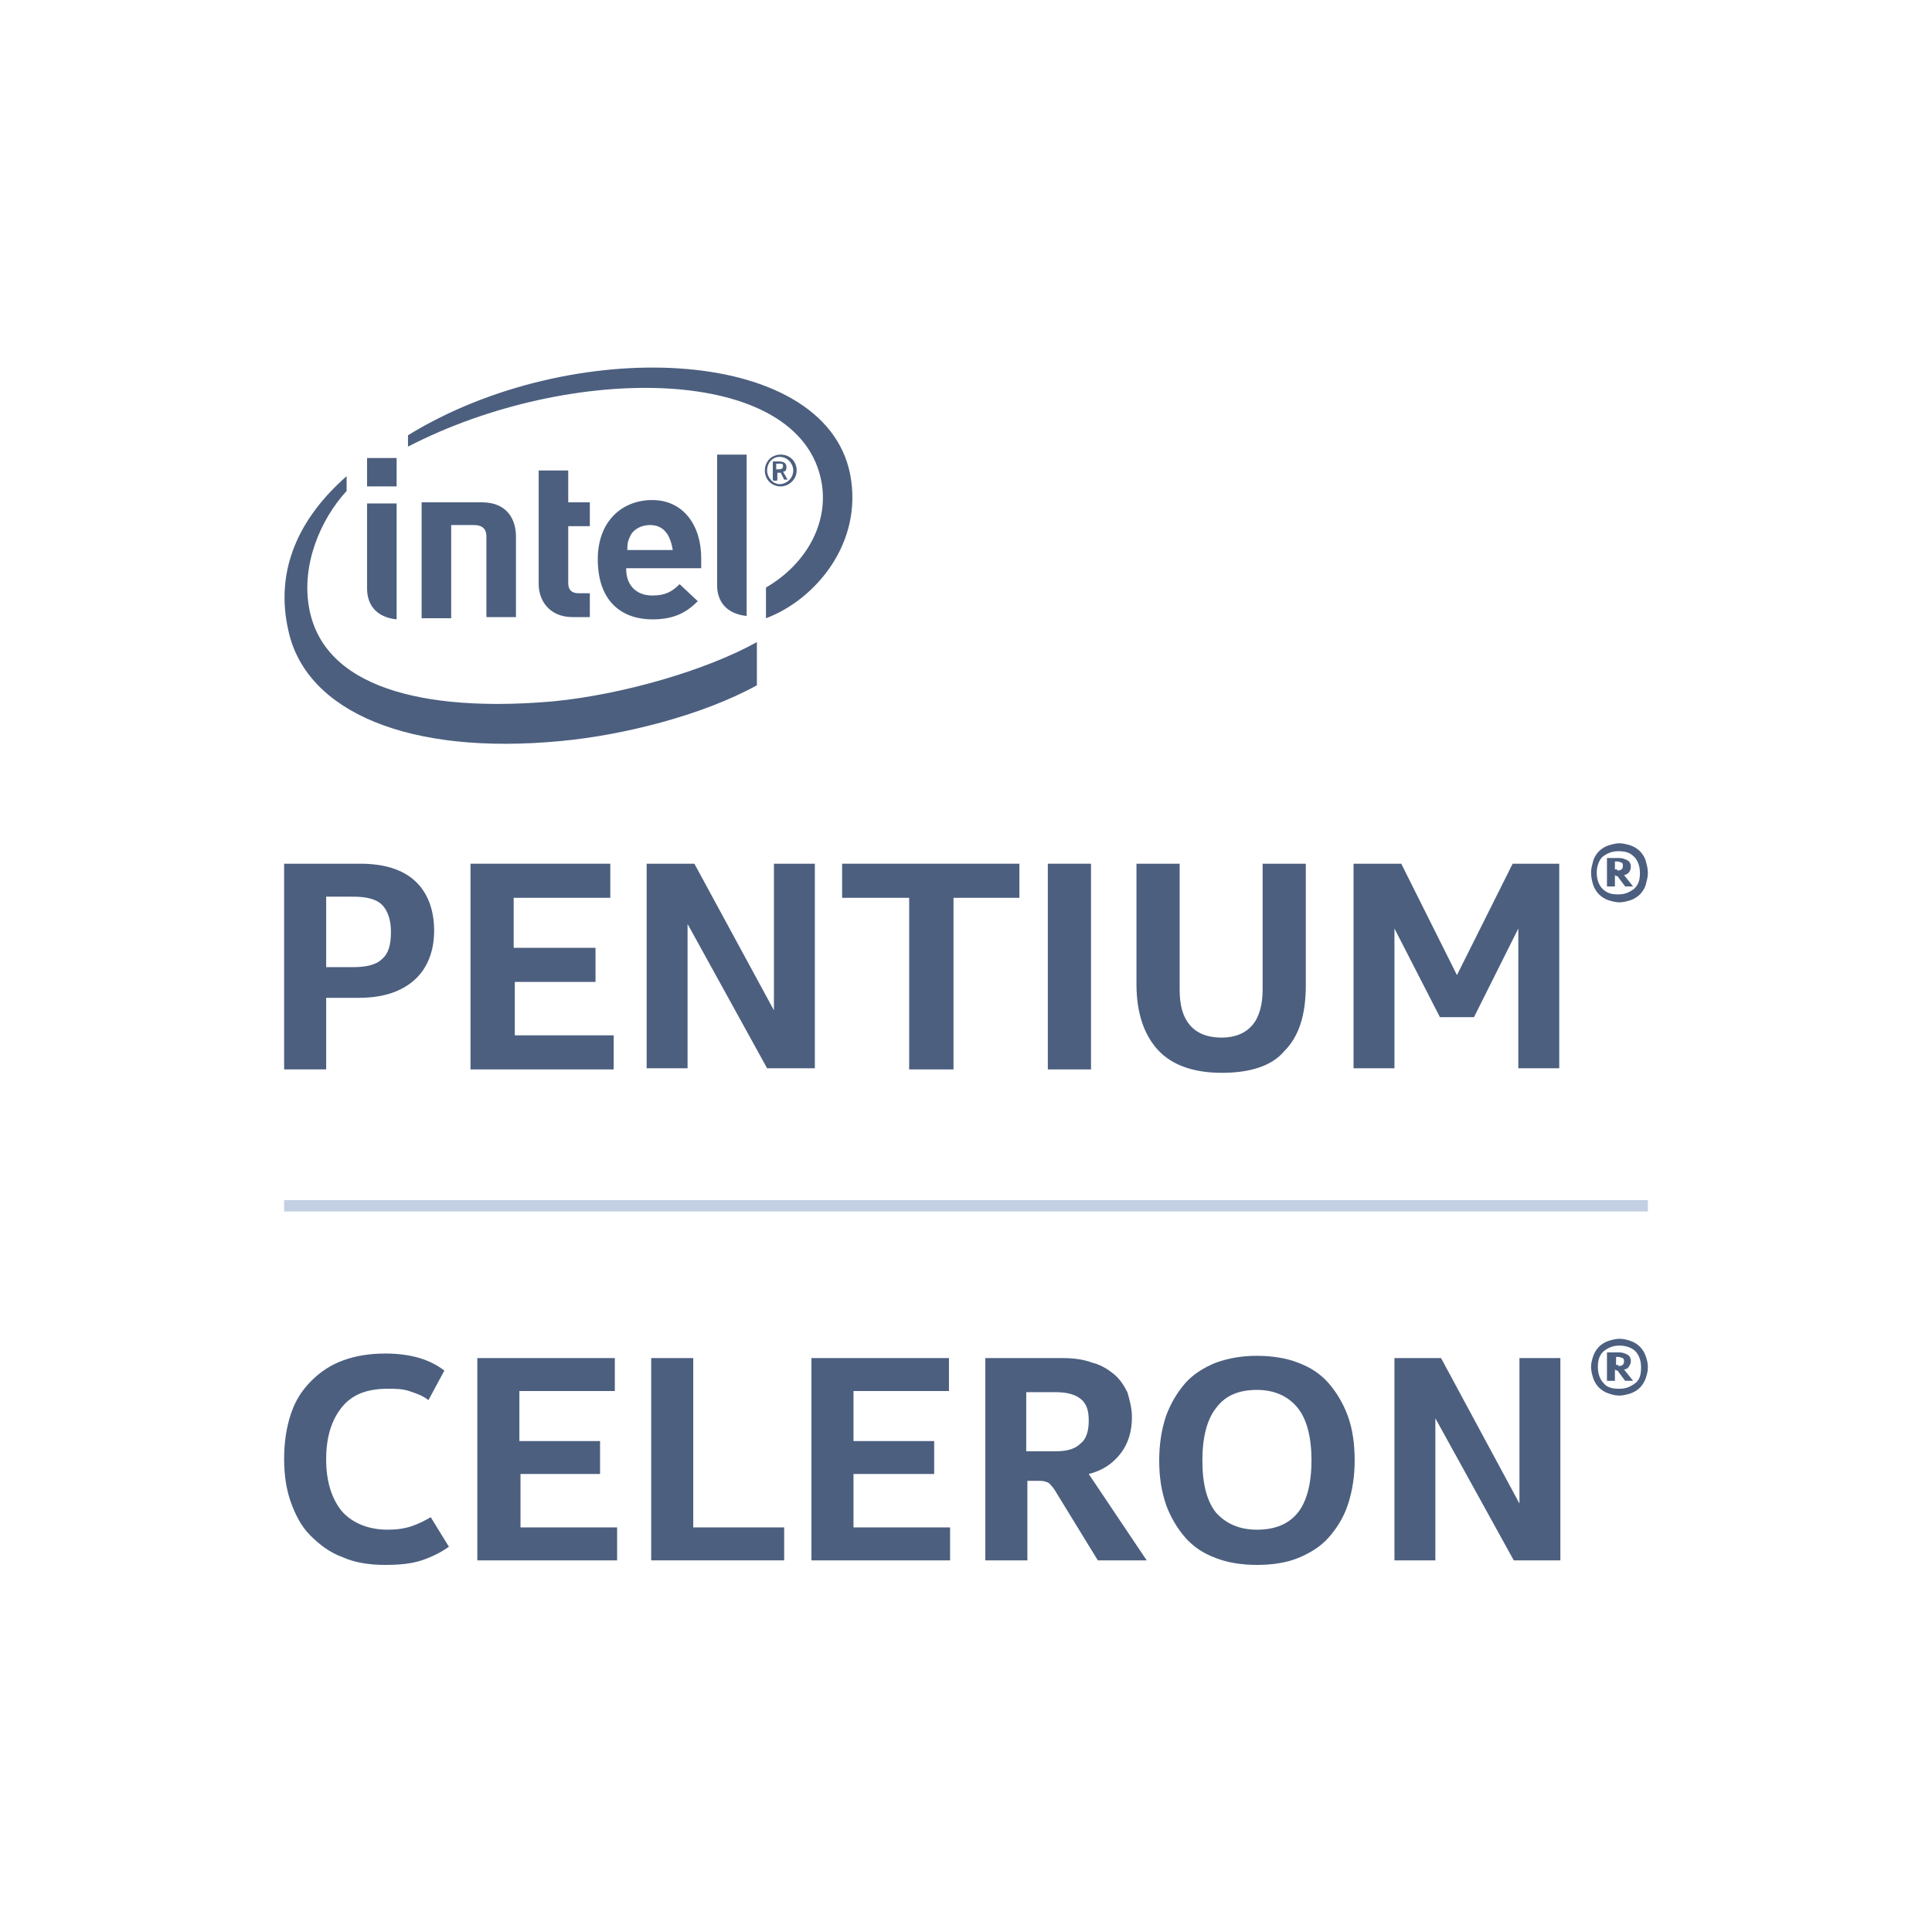 <?xml version="1.0" encoding="utf-8"?>
<!-- Generator: Adobe Illustrator 24.1.2, SVG Export Plug-In . SVG Version: 6.00 Build 0)  -->
<svg version="1.1" id="Layer_1" xmlns="http://www.w3.org/2000/svg" xmlns:xlink="http://www.w3.org/1999/xlink" x="0px" y="0px"
	 viewBox="0 0 170 170" style="enable-background:new 0 0 170 170;" xml:space="preserve">
<style type="text/css">
	.st0{fill:#4C5F7F;}
	.st1{fill:none;stroke:#C3CFE2;stroke-miterlimit:10;}
</style>
<g>
	<g>
		<g>
			<path class="st0" d="M48.8,61.7c-9.9,0.9-20.2-0.5-21.6-8.2c-0.7-3.8,1-7.8,3.3-10.3v-1.3c-4.1,3.6-6.4,8.2-5.1,13.7
				c1.6,7,10.5,10.9,24,9.6c5.3-0.5,12.3-2.2,17.2-4.9v-3.8C62.1,59,54.8,61.1,48.8,61.7z M74.8,41.7c-2.3-11.4-24.6-12.2-38.9-3.4
				v1c14.3-7.4,34.6-7.3,36.4,3.2c0.6,3.5-1.3,7.1-4.9,9.2v2.7C71.7,52.8,76,47.8,74.8,41.7z M65.7,54.2c-1.9-0.2-2.6-1.4-2.6-2.7
				V40h2.6V54.2z M34.9,54.5c-1.9-0.2-2.6-1.4-2.6-2.7v-7.5h2.6V54.5z M34.9,40.3v2.5h-2.6v-2.5H34.9z M50.4,54.3
				c-2.1,0-3-1.5-3-2.9v-10H50v2.8h1.9v2.1H50v5c0,0.6,0.3,0.9,0.9,0.9h1v2.1H50.4 M55.1,50.1c0,1.3,0.8,2.3,2.3,2.3
				c1.1,0,1.7-0.3,2.4-1l1.6,1.5c-1,1-2.1,1.6-4,1.6c-2.5,0-4.8-1.4-4.8-5.3c0-3.3,2.1-5.2,4.8-5.2c2.7,0,4.3,2.2,4.3,5.1v0.9H55.1
				 M57.2,46.2c-0.9,0-1.6,0.5-1.8,1.1c-0.2,0.4-0.2,0.7-0.2,1.1h4C59,47.2,58.5,46.2,57.2,46.2z M39.7,46.3v8.1h-2.6V44.2h5.3
				c2.3,0,3,1.6,3,3v7.1h-2.6v-7.1c0-0.6-0.3-1-1.1-1H39.7z"/>
			<path class="st0" d="M68.7,42.8c-0.8,0-1.4-0.6-1.4-1.4c0-0.8,0.6-1.4,1.4-1.4c0.8,0,1.4,0.6,1.4,1.4
				C70.1,42.2,69.4,42.8,68.7,42.8z M68.6,40.2c-0.6,0-1.1,0.5-1.1,1.2c0,0.6,0.5,1.2,1.1,1.2c0.6,0,1.2-0.5,1.2-1.2
				C69.8,40.8,69.3,40.2,68.6,40.2z M69.3,42.2H69c0,0,0,0,0,0l-0.3-0.6c0,0,0,0-0.1,0c0,0-0.1,0-0.1,0c0,0-0.1,0-0.1,0l0,0.6
				c0,0,0,0.1-0.1,0.1h-0.2c0,0-0.1,0-0.1-0.1v-1.5c0-0.1,0-0.1,0.1-0.1c0.1,0,0.3,0,0.4,0c0.4,0,0.7,0.1,0.7,0.5v0
				c0,0.3-0.1,0.4-0.3,0.4L69.3,42.2C69.3,42.1,69.3,42.2,69.3,42.2C69.3,42.2,69.3,42.2,69.3,42.2z M68.9,41c0-0.2-0.1-0.2-0.3-0.2
				c0,0-0.1,0-0.2,0c0,0,0,0-0.1,0v0.5c0,0,0.2,0,0.2,0C68.8,41.3,68.9,41.2,68.9,41L68.9,41z"/>
		</g>
		<g>
			<path class="st0" d="M28.7,87.9v6.2H25V76h6.7c2.1,0,3.7,0.5,4.8,1.5c1.1,1,1.7,2.5,1.7,4.4c0,1.8-0.6,3.3-1.7,4.3
				c-1.1,1-2.7,1.6-4.9,1.6H28.7z M28.7,78.8v6.3h2.4c1.1,0,2-0.2,2.5-0.7c0.6-0.5,0.8-1.3,0.8-2.4s-0.3-1.9-0.8-2.4
				c-0.5-0.5-1.4-0.7-2.5-0.7H28.7z"/>
			<path class="st0" d="M45.3,86.4v4.7h8.7v3H41.4V76h12.3v3h-8.5v4.4h7.2v3H45.3z"/>
			<path class="st0" d="M61.1,76l7,12.9V76h3.6v18h-4.2l-7-12.7v12.7h-3.6V76H61.1z"/>
			<path class="st0" d="M83.9,79v15.1H80V79h-5.9v-3h15.6v3H83.9z"/>
			<path class="st0" d="M96,94.1h-3.8V76H96V94.1z"/>
			<path class="st0" d="M107.5,94.4c-2.5,0-4.4-0.7-5.6-2s-1.9-3.2-1.9-5.8V76h3.8v11.1c0,1.4,0.3,2.4,0.9,3.1
				c0.6,0.7,1.5,1.1,2.8,1.1c1.2,0,2.1-0.4,2.7-1.1c0.6-0.7,0.9-1.8,0.9-3.1V76h3.8v10.7c0,2.6-0.6,4.5-1.9,5.8
				C111.9,93.8,110,94.4,107.5,94.4z"/>
			<path class="st0" d="M122.7,81.7v12.3h-3.6V76h4.2l4.9,9.8l4.9-9.8h4.1v18h-3.6V81.7l-3.9,7.8h-3L122.7,81.7z"/>
			<path class="st0" d="M145,76.8c0,0.4-0.1,0.7-0.2,1.1c-0.1,0.3-0.3,0.6-0.5,0.8c-0.2,0.2-0.5,0.4-0.8,0.5c-0.3,0.1-0.7,0.2-1,0.2
				s-0.7-0.1-1-0.2s-0.6-0.3-0.8-0.5c-0.2-0.2-0.4-0.5-0.5-0.8c-0.1-0.3-0.2-0.7-0.2-1.1c0-0.4,0.1-0.7,0.2-1.1
				c0.1-0.3,0.3-0.6,0.5-0.8c0.2-0.2,0.5-0.4,0.8-0.5s0.7-0.2,1-0.2s0.7,0.1,1,0.2c0.3,0.1,0.6,0.3,0.8,0.5c0.2,0.2,0.4,0.5,0.5,0.8
				C144.9,76.1,145,76.4,145,76.8z M140.5,76.8c0,0.6,0.2,1.1,0.5,1.4c0.4,0.4,0.8,0.5,1.4,0.5c0.6,0,1-0.2,1.4-0.5
				c0.4-0.4,0.5-0.8,0.5-1.4c0-0.6-0.2-1.1-0.5-1.4c-0.4-0.4-0.8-0.5-1.4-0.5c-0.6,0-1,0.2-1.4,0.5
				C140.7,75.7,140.5,76.2,140.5,76.8z M143.7,78H143l-0.6-0.8c0-0.1-0.1-0.1-0.1-0.1c0,0-0.1,0-0.2-0.1v1h-0.7v-2.5h1.1
				c0.3,0,0.5,0.1,0.7,0.2c0.2,0.1,0.3,0.3,0.3,0.6c0,0.2-0.1,0.4-0.2,0.5c-0.1,0.1-0.3,0.2-0.4,0.2L143.7,78z M142.3,76.6
				c0.3,0,0.5-0.1,0.5-0.4c0-0.1,0-0.2-0.1-0.3c-0.1,0-0.2-0.1-0.4-0.1h-0.2v0.7H142.3z"/>
		</g>
	</g>
	<g>
		<path class="st0" d="M39.5,136.1c-0.7,0.5-1.5,0.9-2.4,1.2c-0.9,0.3-2,0.4-3.2,0.4c-1.4,0-2.7-0.2-3.8-0.7c-1.1-0.4-2-1.1-2.8-1.9
			c-0.8-0.8-1.3-1.8-1.7-2.9c-0.4-1.1-0.6-2.4-0.6-3.8c0-1.5,0.2-2.8,0.6-4c0.4-1.2,1-2.1,1.8-2.9c0.8-0.8,1.7-1.4,2.8-1.8
			c1.1-0.4,2.3-0.6,3.7-0.6c2.2,0,3.9,0.5,5.2,1.5l-1.4,2.6c-0.5-0.4-1.1-0.6-1.7-0.8c-0.6-0.2-1.2-0.2-1.9-0.2
			c-1.8,0-3.1,0.5-4,1.6c-0.9,1.1-1.4,2.6-1.4,4.6c0,2,0.5,3.5,1.4,4.6c0.9,1,2.3,1.6,4,1.6c0.8,0,1.5-0.1,2.1-0.3
			c0.6-0.2,1.2-0.5,1.7-0.8L39.5,136.1z"/>
		<path class="st0" d="M45.8,129.8v4.6h8.5v2.9H42v-17.8h12.1v2.9h-8.4v4.4h7.1v2.9H45.8z"/>
		<path class="st0" d="M61,134.4h8v2.9H57.3v-17.8H61V134.4z"/>
		<path class="st0" d="M75.1,129.8v4.6h8.5v2.9H71.4v-17.8h12.1v2.9h-8.4v4.4h7.1v2.9H75.1z"/>
		<path class="st0" d="M99.6,124.7c0,1.2-0.3,2.3-1,3.2c-0.7,0.9-1.6,1.5-2.8,1.8l5.1,7.6h-4.3l-3.8-6.2c-0.2-0.3-0.4-0.5-0.5-0.6
			c-0.2-0.1-0.4-0.2-0.8-0.2h-1.1v7h-3.7v-17.8h6.8c0.9,0,1.8,0.1,2.6,0.4c0.8,0.2,1.4,0.6,1.9,1c0.5,0.4,0.9,1,1.2,1.6
			C99.4,123.2,99.6,123.9,99.6,124.7z M95.8,125c0-0.9-0.2-1.5-0.7-1.9c-0.5-0.4-1.2-0.6-2.2-0.6h-2.6v5.2h2.6c1,0,1.7-0.2,2.2-0.7
			C95.6,126.6,95.8,125.9,95.8,125z"/>
		<path class="st0" d="M110.6,137.7c-1.3,0-2.6-0.2-3.6-0.6c-1.1-0.4-2-1-2.7-1.8c-0.7-0.8-1.3-1.8-1.7-2.9
			c-0.4-1.2-0.6-2.4-0.6-3.9c0-1.4,0.2-2.7,0.6-3.9c0.4-1.1,1-2.1,1.7-2.9c0.7-0.8,1.7-1.4,2.7-1.8c1.1-0.4,2.3-0.6,3.6-0.6
			s2.6,0.2,3.6,0.6c1.1,0.4,2,1,2.7,1.8c0.7,0.8,1.3,1.8,1.7,2.9c0.4,1.1,0.6,2.4,0.6,3.9c0,1.4-0.2,2.7-0.6,3.9
			c-0.4,1.2-1,2.1-1.7,2.9c-0.7,0.8-1.7,1.4-2.7,1.8C113.2,137.5,112,137.7,110.6,137.7z M110.6,134.6c1.6,0,2.8-0.5,3.6-1.5
			c0.8-1,1.2-2.6,1.2-4.6c0-2-0.4-3.6-1.2-4.6s-2-1.6-3.6-1.6c-1.6,0-2.8,0.5-3.6,1.6c-0.8,1-1.2,2.6-1.2,4.6c0,2.1,0.4,3.6,1.2,4.6
			C107.9,134.1,109.1,134.6,110.6,134.6z"/>
		<path class="st0" d="M126.8,119.5l6.9,12.8v-12.8h3.6v17.8h-4.1l-6.9-12.5v12.5h-3.6v-17.8H126.8z"/>
		<path class="st0" d="M145,120.3c0,0.4-0.1,0.7-0.2,1c-0.1,0.3-0.3,0.6-0.5,0.8c-0.2,0.2-0.5,0.4-0.8,0.5c-0.3,0.1-0.7,0.2-1,0.2
			c-0.4,0-0.7-0.1-1-0.2c-0.3-0.1-0.6-0.3-0.8-0.5c-0.2-0.2-0.4-0.5-0.5-0.8c-0.1-0.3-0.2-0.7-0.2-1c0-0.4,0.1-0.7,0.2-1
			c0.1-0.3,0.3-0.6,0.5-0.8c0.2-0.2,0.5-0.4,0.8-0.5c0.3-0.1,0.7-0.2,1-0.2c0.4,0,0.7,0.1,1,0.2c0.3,0.1,0.6,0.3,0.8,0.5
			c0.2,0.2,0.4,0.5,0.5,0.8C144.9,119.6,145,119.9,145,120.3z M140.6,120.3c0,0.6,0.2,1.1,0.5,1.4c0.3,0.4,0.8,0.5,1.4,0.5
			s1-0.2,1.4-0.5s0.5-0.8,0.5-1.4c0-0.6-0.2-1.1-0.5-1.4c-0.3-0.3-0.8-0.5-1.4-0.5s-1,0.2-1.4,0.5
			C140.7,119.3,140.6,119.7,140.6,120.3z M143.7,121.5H143l-0.6-0.8c0-0.1-0.1-0.1-0.1-0.1c0,0-0.1,0-0.2-0.1v1h-0.7V119h1.1
			c0.3,0,0.5,0.1,0.7,0.2c0.2,0.1,0.3,0.3,0.3,0.6c0,0.2-0.1,0.3-0.2,0.5c-0.1,0.1-0.2,0.2-0.4,0.2L143.7,121.5z M142.4,120.2
			c0.3,0,0.5-0.1,0.5-0.4c0-0.1,0-0.2-0.1-0.3c-0.1,0-0.2-0.1-0.4-0.1h-0.2v0.7H142.4z"/>
	</g>
	<line class="st1" x1="25" y1="106.1" x2="145" y2="106.1"/>
</g>
</svg>
